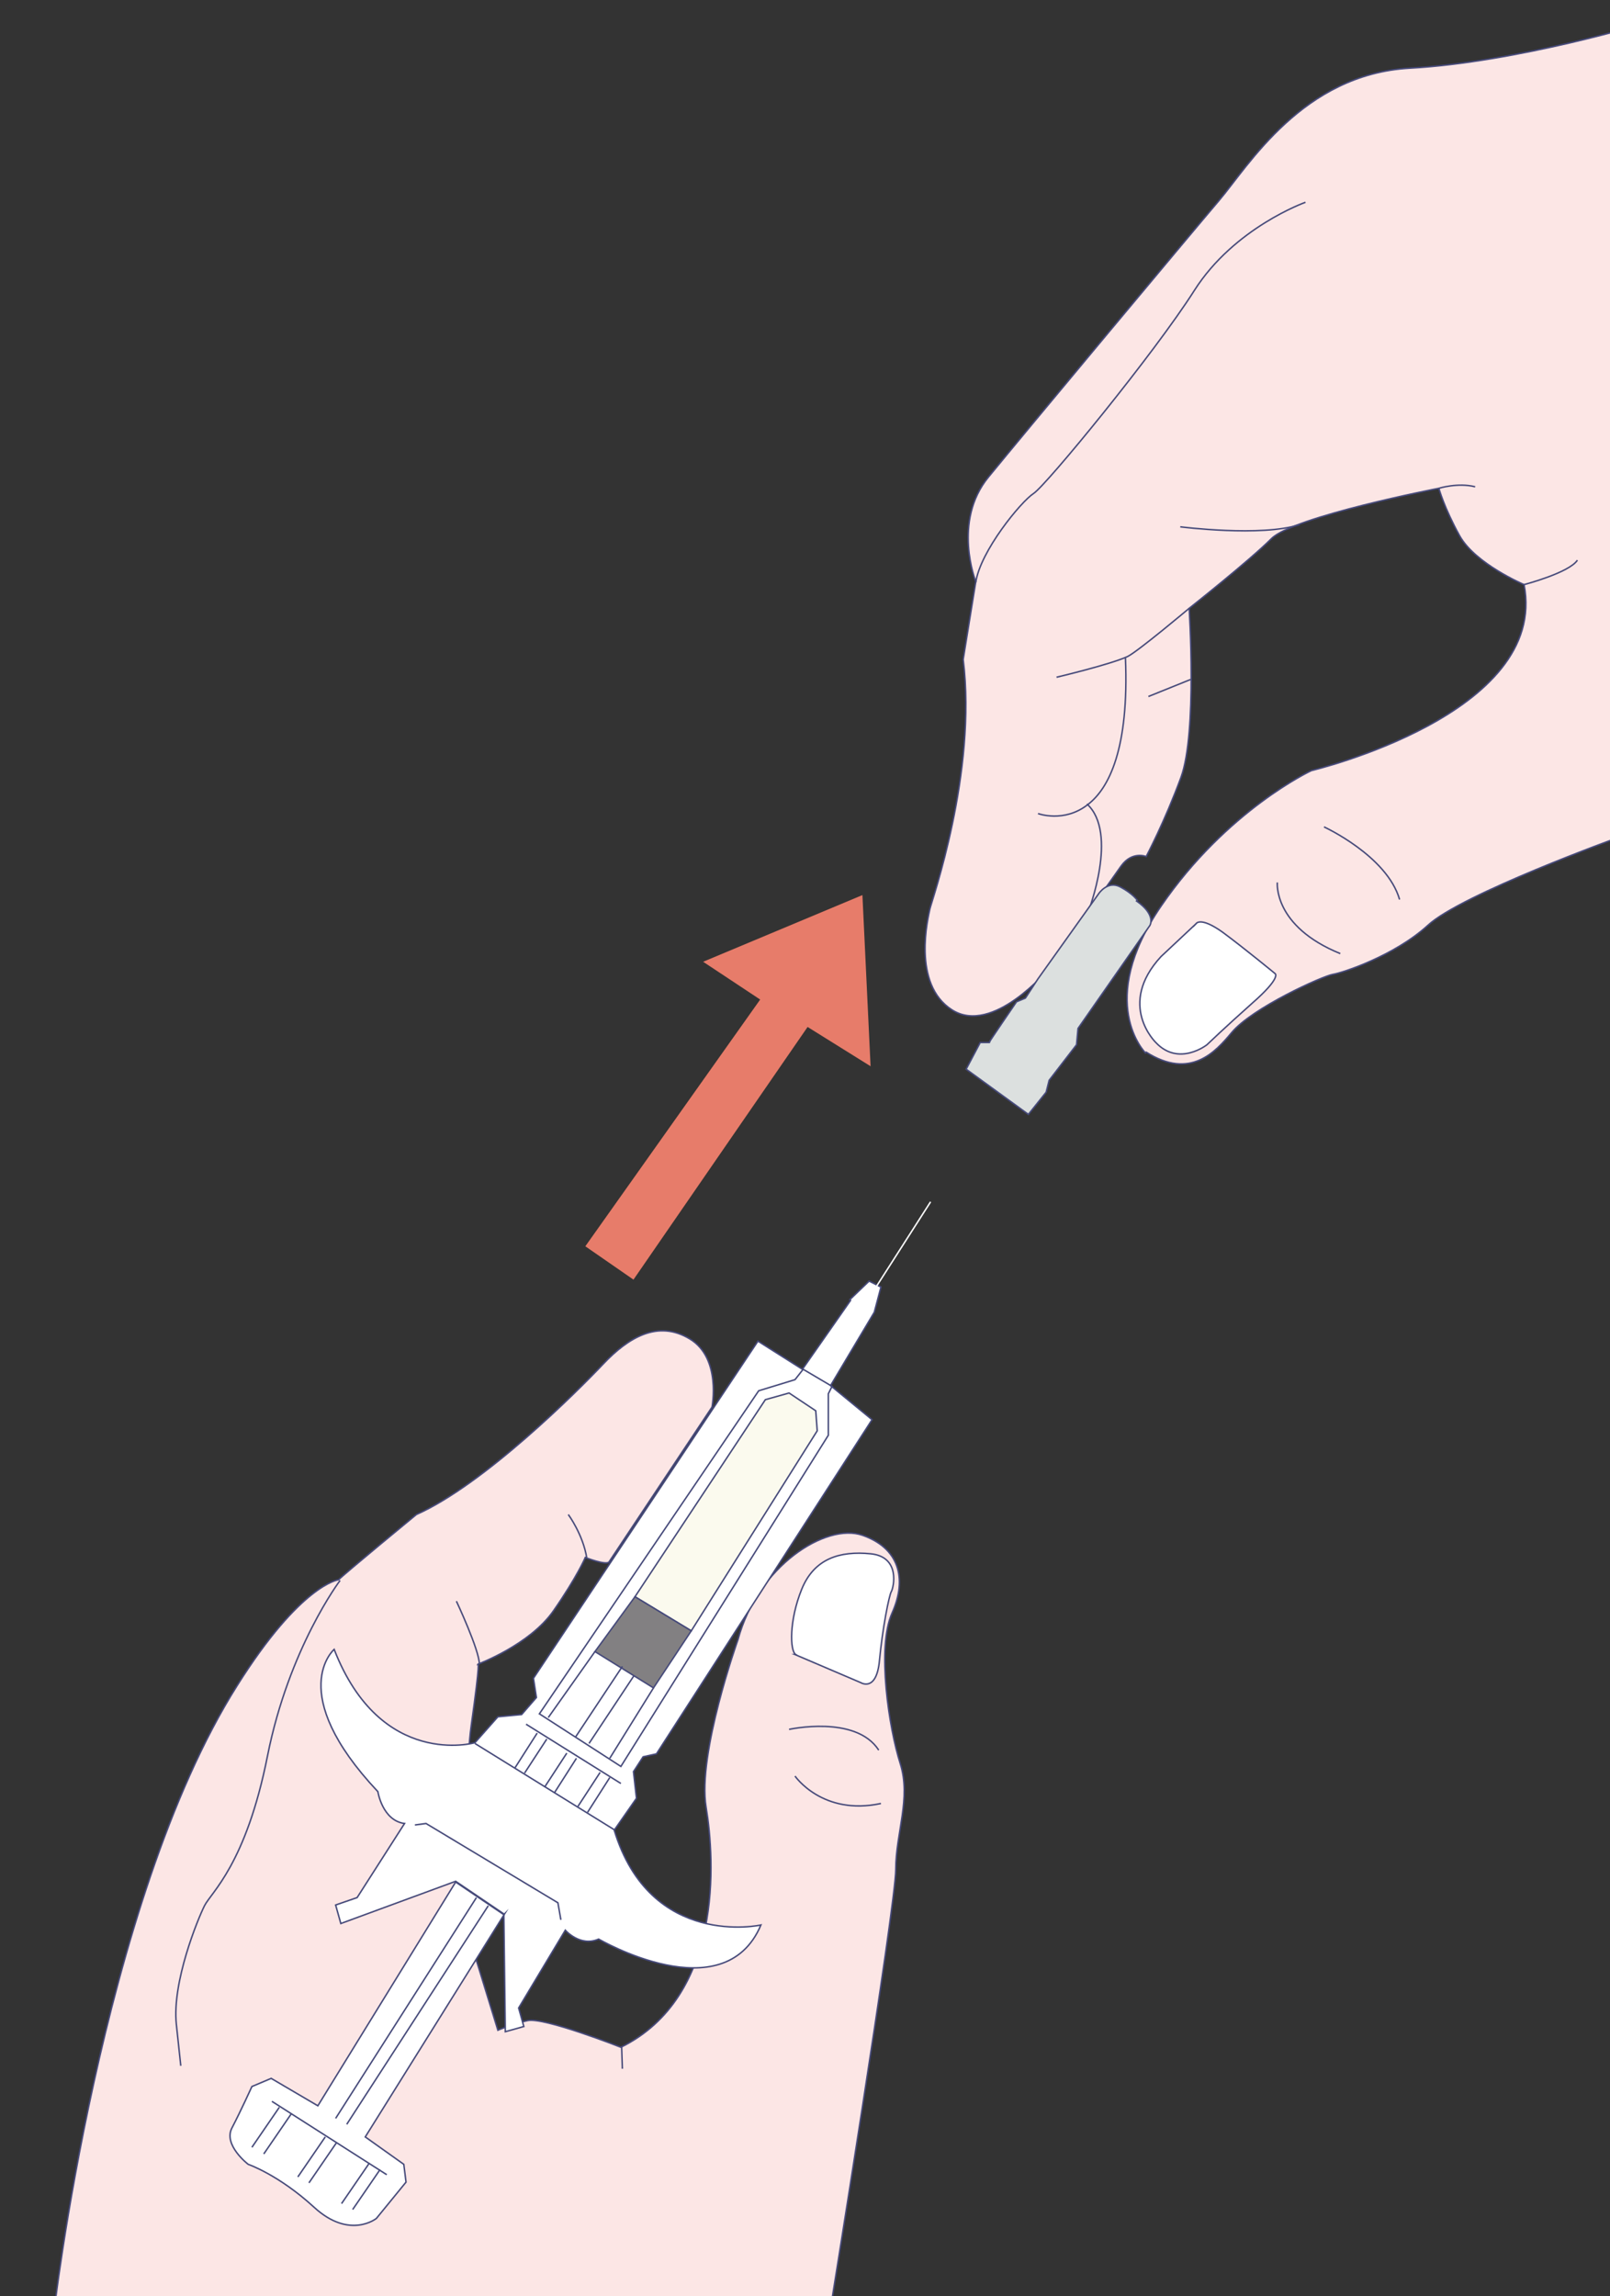 <?xml version="1.0" encoding="UTF-8"?>
<svg xmlns="http://www.w3.org/2000/svg" xmlns:xlink="http://www.w3.org/1999/xlink" id="Layer_1" data-name="Layer 1" version="1.1" viewBox="0 0 217.3 309.9">
  <rect x="0" y="0" width="217.3" height="309.9" fill="#333333" stroke="none"/>
  <defs>
    <style>
      .cls-1 {
        fill: #828082;
      }

      .cls-1, .cls-2, .cls-3, .cls-4, .cls-5, .cls-6, .cls-7 {
        stroke-miterlimit: 10;
        stroke-width: .2px;
      }

      .cls-1, .cls-3, .cls-4, .cls-5, .cls-6, .cls-7 {
        stroke: #464a7a;
      }

      .cls-8 {
        clip-path: url(#clippath);
      }

      .cls-9, .cls-2, .cls-5 {
        fill: none;
      }

      .cls-9, .cls-10 {
        stroke-width: 0px;
      }

      .cls-2 {
        stroke: #fff;
      }

      .cls-3 {
        fill: #fce6e5;
      }

      .cls-4 {
        fill: #dce0df;
      }

      .cls-6 {
        fill: #fbfaee;
      }

      .cls-10 {
        fill: #e77c6a;
      }

      .cls-7 {
        fill: #fff;
      }
    </style>
    <clipPath id="clippath">
      <rect class="cls-9" width="217.3" height="309.9"></rect>
    </clipPath>
  </defs>
  <g class="cls-8">
    <g>
      <path class="cls-3" d="M154.6,142.1s-6.8-6.8,2.1-19.8,20.3-18.3,20.3-18.3c0,0,32.1-7.6,28.7-25.1,0,0-6.6-2.8-8.7-6.6s-2.8-6.4-2.8-6.4c0,0-19.6,3.8-22.6,6.8s-11.1,9.4-11.1,9.4c0,0,1.1,16.8-1.1,22.8s-4.7,10.7-4.7,10.7c0,0-1.9-.8-3.4,1.3s-9.8,13.9-9.8,13.9c0,0-7.5,9-13,5.5s-3.2-12.6-3-13.6,6.4-18.4,4.5-33.7l1.7-10.5s-3.2-8.1,1.7-14.1,27.1-32.6,31.1-37.3,11.3-17.1,25.8-17.9,32.2-6.2,32.2-6.2l-4,110s-21.3,7.7-25.8,11.9c-4.5,4.1-11.5,6.4-12.8,6.6s-10.9,4.5-13.7,7.9c-2.1,2.5-5.5,6.4-11.5,2.6h0Z"></path>
      <path class="cls-3" d="M111.8,313.4s9.1-56.2,9.1-61.1,2.1-9.6.6-14.3-3.2-15.6-1.1-20.3.9-8.8-4-10.5-14.1,4.1-16.8,14.1c0,0-5.5,15.4-4.3,22.6s2.3,25.6-11.5,32.4c0,0-10.4-4.1-12.6-3.6s-4,1.3-4,1.3l-3.2-10.4s-1.7-21.5-.4-30.7c1.3-9.2.9-8.3.9-8.3,0,0,7-2.6,10.2-7.2s4.3-7.2,4.3-7.2c0,0,2.8,1.1,3.2.6l13.9-20.9s1.3-6.6-3-9.2-8.3-.2-11.7,3.4c-3.4,3.6-16,16.2-25.2,20.3,0,0-9.6,7.9-10.5,8.8,0,0-5.1.6-13.7,14.3-18.5,29.3-24.8,85.2-24.8,85.2l104.5.6h0Z"></path>
      <polygon class="cls-10" points="94.9 129.8 102.6 134.9 79 168.2 85.5 172.7 109 138.6 117.5 143.9 116.4 120.8 94.9 129.8"></polygon>
      <path class="cls-5" d="M159.3,71.1s11,1.4,16.1-.3"></path>
      <path class="cls-5" d="M140.1,109.8s3.5,1.3,6.7-1.2c2.9-2.2,5.6-7.6,5.1-19.8"></path>
      <path class="cls-5" d="M160.5,82.1s-6.9,5.8-8.3,6.5c-2.4,1.1-9.6,2.8-9.6,2.8"></path>
      <path class="cls-5" d="M146.9,123s4.1-10.6-.2-14.5"></path>
      <line class="cls-5" x1="155" y1="94" x2="160.7" y2="91.7"></line>
      <path class="cls-5" d="M194.2,65.9s2.6-.8,4.9-.2"></path>
      <path class="cls-5" d="M178.7,111.6s8.5,3.9,10.2,9.8"></path>
      <path class="cls-5" d="M172.4,119.1s-.6,5.9,8.5,9.6"></path>
      <path class="cls-5" d="M205.7,78.9s6.1-1.6,7.2-3.3"></path>
      <path class="cls-5" d="M176.2,27.3s-9.6,3.4-15,11.9-20,26.3-21.7,27.4-7.2,7.8-7.8,12"></path>
      <path class="cls-7" d="M161.4,124.7s.5-1.1,3.6,1.1c3.1,2.3,7.1,5.6,7.1,5.6,0,0,.9.5-3.1,4-3.6,3.2-6.1,5.6-6.1,5.6,0,0-3.8,3-6.9-.3,0,0-5.3-5.1.7-11.6,0,0,4.8-4.5,4.8-4.5Z"></path>
      <path class="cls-5" d="M106.5,233.4s9-2,12.1,2.8"></path>
      <path class="cls-5" d="M107.3,239.7s3.7,5.4,11.6,3.7"></path>
      <path class="cls-5" d="M61.6,216.1s3.1,6.6,3.1,8.5"></path>
      <path class="cls-5" d="M76.7,204.4s2,2.7,2.5,5.9"></path>
      <path class="cls-5" d="M45.9,213.3s-6.9,9.1-9.8,23.7-7.6,18.4-8.5,20.2-4.4,10.3-3.8,16l.6,5.6"></path>
      <line class="cls-5" x1="83.9" y1="276.2" x2="84" y2="279.2"></line>
      <path class="cls-7" d="M107.3,223.3l8.9,3.8s2.1,1.3,2.5-3,1.3-8.8,1.6-9.3,1.3-4.7-2.8-5.1-7.6.6-9.3,4.8-1.6,8.3-.8,8.8Z"></path>
      <path class="cls-4" d="M153.4,121.6c2.7,1.9,1.8,3.3,1.8,3.3l-9.7,13.9-.2,2.2-3.7,4.8-.4,1.6-2.4,3-8.4-6.1,1.9-3.6h1.2c0-.1,3.7-5.5,3.7-5.5l1.2-.5,1.7-2.6,8.2-11.5s1.2-1.8,2.9-.9,2.3,1.8,2.3,1.8h0Z"></path>
      <path class="cls-7" d="M114.8,175.5l-6.5,9.3-6-3.8-30.3,45.5.4,2.6-2,2.3-3.2.3-3.1,3.5s-12.7,3.6-19-12.6c0,0-6.7,5.8,5.9,19.2,0,0,.6,3.9,3.6,4.3l-6.4,10-2.9,1,.7,2.5,15.5-5.7,6.5,4.4.2,15.9,2.5-.7-.7-2.5,6.3-10.5s2,2.3,4.5,1.2c0,0,16.9,9.9,21.9-1.9,0,0-14.9,3.3-19.8-12.8l3-4.3-.4-3.6,1.3-2,1.8-.4,29.1-45.1-5.6-4.6,5.9-9.9.9-3.4-1.6-.8-2.6,2.5h0Z"></path>
      <polygon class="cls-5" points="111.8 188.1 111.8 193.7 106.1 202.8 83.8 238.4 72.8 231.3 102.4 187.7 107.3 186.2 108.4 184.8 112.3 187.1 111.8 188.1"></polygon>
      <polygon class="cls-6" points="85.7 215.5 103.3 188.9 106.5 188 110.1 190.4 110.3 193.1 93.3 220.1 85.7 215.5"></polygon>
      <polygon class="cls-1" points="93.3 220.1 88.2 227.8 80.3 222.9 85.7 215.5 93.3 220.1"></polygon>
      <line class="cls-5" x1="88.2" y1="227.8" x2="82.3" y2="237.3"></line>
      <line class="cls-5" x1="80.3" y1="222.9" x2="74" y2="231.8"></line>
      <line class="cls-5" x1="79.5" y1="235.3" x2="85.6" y2="226.1"></line>
      <line class="cls-5" x1="77.7" y1="234.4" x2="84" y2="224.9"></line>
      <line class="cls-5" x1="83.8" y1="240.7" x2="71" y2="232.7"></line>
      <line class="cls-5" x1="83" y1="247" x2="64.1" y2="235.3"></line>
      <polyline class="cls-5" points="75.7 259.1 75.3 256.8 57.5 246.1 56 246.3"></polyline>
      <path class="cls-7" d="M68.1,258.3l-18.8,30.1,5.2,3.7.3,2.4-4,4.9s-3.6,2.9-8.4-1.5c-4.8-4.4-8.9-5.8-8.9-5.8,0,0-3.4-2.6-2.2-4.9s2.7-5.6,2.7-5.6l2.6-1.1,6.3,3.7,18.6-30.2s6.5,4.4,6.5,4.4Z"></path>
      <line class="cls-5" x1="52.2" y1="293.5" x2="36.7" y2="283.6"></line>
      <line class="cls-5" x1="40.2" y1="293.8" x2="43.9" y2="288.4"></line>
      <line class="cls-5" x1="41.7" y1="294.6" x2="45.4" y2="289.2"></line>
      <line class="cls-5" x1="46.1" y1="297.4" x2="49.8" y2="292"></line>
      <line class="cls-5" x1="47.6" y1="298.2" x2="51.3" y2="292.8"></line>
      <line class="cls-5" x1="35.6" y1="290.7" x2="39.3" y2="285.3"></line>
      <line class="cls-5" x1="78" y1="243.8" x2="81" y2="239.2"></line>
      <line class="cls-5" x1="79.3" y1="244.6" x2="82.3" y2="239.9"></line>
      <line class="cls-5" x1="73.5" y1="241.2" x2="76.5" y2="236.6"></line>
      <line class="cls-5" x1="74.8" y1="242" x2="77.8" y2="237.3"></line>
      <line class="cls-5" x1="69.5" y1="238.6" x2="72.5" y2="233.9"></line>
      <line class="cls-5" x1="70.8" y1="239.3" x2="73.8" y2="234.7"></line>
      <line class="cls-5" x1="34" y1="289.8" x2="37.7" y2="284.4"></line>
      <line class="cls-5" x1="45.3" y1="285.9" x2="64.3" y2="256.1"></line>
      <line class="cls-5" x1="46.8" y1="286.7" x2="65.9" y2="257.2"></line>
      <line class="cls-2" x1="125.6" y1="162.2" x2="118.3" y2="173.6"></line>
    </g>
  </g>
</svg>
